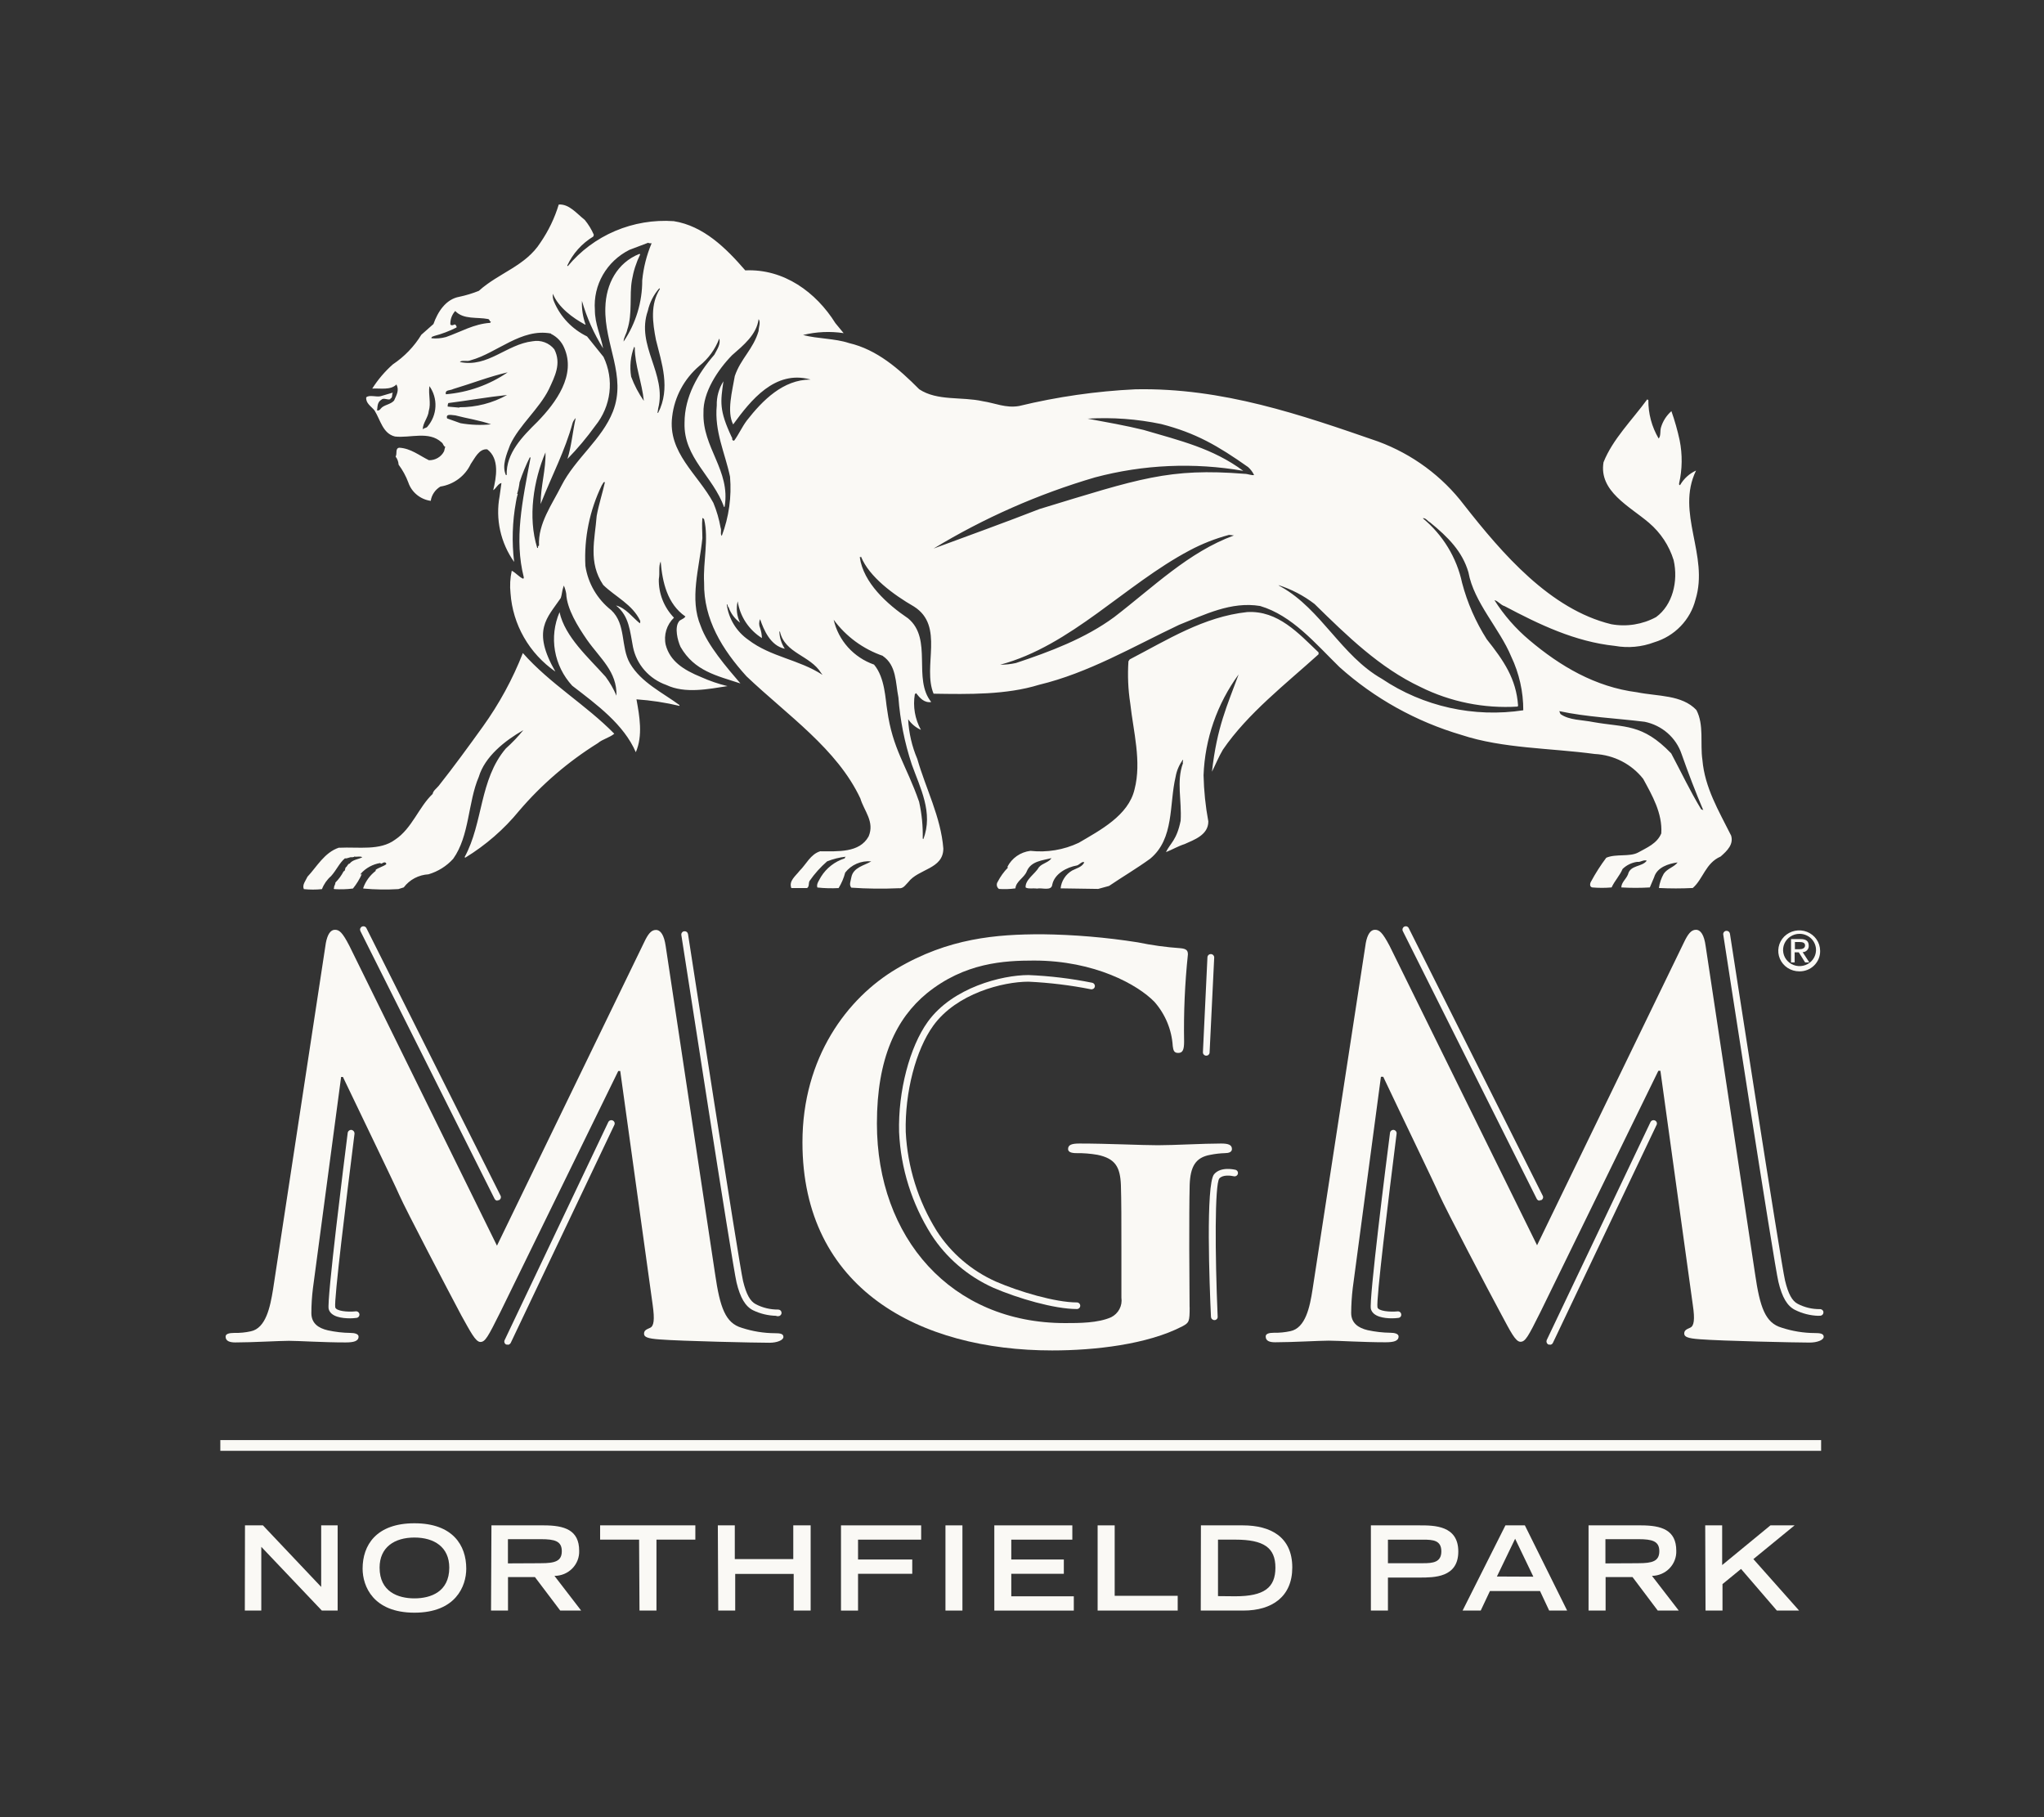 <?xml version="1.0" encoding="UTF-8"?>
<svg id="Layer_1" xmlns="http://www.w3.org/2000/svg" width="90" height="80" version="1.1" viewBox="0 0 90 80">
  <rect x="0" y="0" width="90" height="80" fill="#333333" stroke="none"/>
  <!-- Generator: Adobe Illustrator 29.1.0, SVG Export Plug-In . SVG Version: 2.1.0 Build 142)  -->
  <rect x="9.701" y="9.016" width="70.593" height="61.984" style="fill: none;"/>
  <path id="Vector" d="M10.786,67.153h.791l2.565,2.71v-2.71h.725v3.751h-.696l-2.666-2.806v2.806h-.725l.007-3.751Z" style="fill: #faf9f5;"/>
  <path id="Vector_2" d="M18.248,67.061c1.687,0,2.282.97,2.282,1.996,0,.778-.468,1.94-2.282,1.94s-2.282-1.162-2.282-1.94c0-1.027.595-1.996,2.282-1.996ZM19.782,69.014c0-.902-.66-1.325-1.534-1.325s-1.534.423-1.534,1.325c0,1.066.816,1.353,1.534,1.353s1.534-.288,1.534-1.353Z" style="fill: #faf9f5;"/>
  <path id="Vector_3" d="M21.639,67.153h2.303c.907,0,1.56.199,1.56,1.119.005.143-.019.286-.071.42-.052.134-.132.256-.233.359-.102.103-.223.185-.358.241-.135.056-.28.085-.426.085l1.175,1.527h-.921l-1.114-1.474h-1.186v1.474h-.747l.018-3.751ZM23.816,68.819c.613,0,.921-.085.921-.529s-.308-.529-.921-.529h-1.451v1.066l1.451-.007Z" style="fill: #faf9f5;"/>
  <path id="Vector_4" d="M28.14,67.782h-1.716v-.629h4.193v.629h-1.712v3.122h-.747l-.018-3.122Z" style="fill: #faf9f5;"/>
  <path id="Vector_5" d="M31.607,67.153h.747v1.485h2.575v-1.485h.765v3.751h-.747v-1.613h-2.575v1.613h-.747l-.018-3.751Z" style="fill: #faf9f5;"/>
  <path id="Vector_6" d="M37.03,67.153h3.53v.629h-2.779v.874h2.387v.629h-2.387v1.62h-.751v-3.751Z" style="fill: #faf9f5;"/>
  <path id="Vector_7" d="M41.63,67.153h.747v3.751h-.747v-3.751Z" style="fill: #faf9f5;"/>
  <path id="Vector_8" d="M43.781,67.153h3.435v.629h-2.688v.874h2.314v.629h-2.314v.991h2.753v.629h-3.5v-3.751Z" style="fill: #faf9f5;"/>
  <path id="Vector_9" d="M48.33,67.153h.751v3.101h2.775v.65h-3.526v-3.751Z" style="fill: #faf9f5;"/>
  <path id="Vector_10" d="M52.879,67.153h1.846c1.211,0,2.176.501,2.176,1.854,0,1.279-.885,1.897-2.151,1.897h-1.879l.007-3.751ZM54.388,70.275c1.277,0,1.77-.38,1.77-1.261s-.515-1.233-1.77-1.233h-.758v2.487l.758.007Z" style="fill: #faf9f5;"/>
  <path id="Vector_11" d="M60.362,67.153h2.137c.649,0,1.712,0,1.712,1.151s-1.063,1.147-1.712,1.147h-1.386v1.453h-.751v-3.751ZM62.662,68.819c.428,0,.802-.035.802-.522s-.363-.515-.802-.515h-1.549v1.037h1.549Z" style="fill: #faf9f5;"/>
  <path id="Vector_12" d="M66.286,67.153h.856l1.861,3.751h-.791l-.403-.86h-2.205l-.406.86h-.798l1.886-3.751ZM67.515,69.412l-.802-1.67-.802,1.663,1.603.007Z" style="fill: #faf9f5;"/>
  <path id="Vector_13" d="M69.946,67.153h2.303c.907,0,1.56.199,1.56,1.119.005.142-.018.283-.07.416-.051.133-.129.254-.228.357-.1.103-.219.185-.352.242-.133.057-.276.088-.42.09l1.179,1.527h-.925l-1.11-1.474h-1.186v1.474h-.751v-3.751ZM72.14,68.819c.61,0,.922-.085.922-.529s-.312-.529-.922-.529h-1.451v1.066l1.451-.007Z" style="fill: #faf9f5;"/>
  <path id="Vector_14" d="M75.082,67.153h.747v1.748l2.126-1.748h1.063l-1.814,1.485,2.013,2.266h-.979l-1.578-1.833-.816.668v1.165h-.747l-.014-3.751Z" style="fill: #faf9f5;"/>
  <path id="Vector_15" d="M80.186,63.871v-.472H9.701v.472" style="fill: #faf9f5;"/>
  <path id="Vector_16" d="M14.344,41.53c.073-.391.207-.597.403-.597s.33.114.638.71l6.497,13.197,6.475-13.346c.167-.355.308-.554.522-.554s.363.234.432.71l2.176,14.44c.214,1.474.454,2.156,1.172,2.366.475.156.972.236,1.473.238.214,0,.363.021.363.164s-.283.256-.613.256c-.595,0-3.878-.071-4.835-.146-.548-.039-.689-.11-.689-.252s.094-.185.265-.259c.17-.075.207-.355.116-1.005l-1.429-10.302h-.087l-5.194,10.618c-.548,1.098-.664,1.311-.878,1.311s-.446-.469-.842-1.176c-.566-1.066-2.445-4.65-2.731-5.3-.214-.497-1.643-3.439-2.478-5.19h-.08l-1.241,9.303c-.045.362-.068.726-.069,1.091,0,.451.308.664.725.76.325.071.657.11.99.114.196,0,.363.046.363.163,0,.202-.214.256-.573.256-.998,0-2.071-.071-2.492-.071s-1.6.071-2.361.071c-.236,0-.428-.053-.428-.256,0-.117.141-.163.385-.163.244.005.488-.018.725-.071.664-.139.852-1.066.979-1.847l2.322-15.232Z" style="fill: #faf9f5;"/>
  <path id="Vector_17" d="M52.382,57.551c0,.636-.025.678-.312.835-1.549.806-3.878,1.066-5.742,1.066-5.829,0-10.995-2.703-10.995-9.161,0-3.74,1.977-6.359,4.142-7.641,2.289-1.357,4.407-1.52,6.402-1.52,1.412.017,2.821.136,4.215.355.621.129,1.25.215,1.883.259.286.025.33.117.33.277-.134,1.274-.19,2.556-.167,3.837,0,.373-.069.497-.261.497s-.214-.124-.239-.305c-.045-.716-.328-1.399-.805-1.943-.726-.749-2.623-1.819-5.307-1.819-1.313,0-3.051.092-4.716,1.442-1.338,1.101-2.198,2.842-2.198,5.733,0,5.023,3.265,8.785,8.285,8.785.624,0,1.451,0,2.031-.259.156-.079.284-.204.364-.358.081-.153.11-.327.085-.498v-2.203c0-1.165,0-2.06-.022-2.764-.033-.792-.247-1.161-1.027-1.325-.309-.054-.622-.079-.936-.075-.21,0-.363-.046-.363-.181,0-.188.167-.242.501-.242,1.237,0,2.739.075,3.453.075s1.991-.075,2.782-.075c.312,0,.479.053.479.242,0,.135-.141.181-.308.181-.217.007-.433.032-.646.075-.646.114-.878.512-.907,1.325-.018.711-.018,1.641-.018,2.81l.014,2.575Z" style="fill: #faf9f5;"/>
  <path id="Vector_18" d="M60.134,41.53c.072-.391.21-.597.406-.597s.33.114.646.71l6.493,13.179,6.468-13.335c.17-.355.312-.554.526-.554s.363.234.428.71l2.177,14.44c.214,1.474.45,2.156,1.168,2.366.474.156.97.236,1.469.238.218,0,.385.021.385.163s-.279.256-.62.256c-.588,0-3.878-.071-4.832-.146-.548-.039-.689-.11-.689-.252s.098-.185.265-.259c.167-.075.21-.355.112-1.005l-1.426-10.302h-.091l-5.191,10.618c-.548,1.098-.664,1.311-.882,1.311s-.446-.469-.827-1.176c-.577-1.066-2.456-4.65-2.746-5.3-.214-.497-1.64-3.439-2.467-5.19h-.102l-1.241,9.304c-.043.362-.066.726-.069,1.091,0,.451.319.664.726.76.328.071.662.11.998.114.192,0,.363.046.363.163,0,.202-.214.256-.577.256-.994,0-2.068-.071-2.496-.071s-1.596.071-2.361.071c-.239,0-.417-.053-.417-.256,0-.117.138-.163.363-.163.244.005.487-.019.726-.071.667-.139.856-1.066.976-1.847l2.34-15.225Z" style="fill: #faf9f5;"/>
  <path id="Vector_19" d="M21.911,52.859c-.028,0-.056-.007-.079-.021-.024-.015-.043-.036-.055-.06l-5.909-11.79c-.016-.035-.019-.075-.006-.111.013-.036.04-.067.075-.084.018-.008.037-.013.057-.014.02-.001.039.002.058.009.019.007.036.017.05.03.015.013.026.029.034.047l5.905,11.776c.009.017.013.036.014.056,0,.019-.002.039-.009.057-.007.018-.017.035-.031.049-.013.014-.03.026-.048.034-.02.005-.041.005-.062,0" style="fill: #faf9f5;"/>
  <path id="Vector_20" d="M34.183,57.928c-.356-.007-.707-.09-1.027-.245-.337-.171-.562-.547-.726-1.226-.189-.806-2.336-14.703-2.43-15.296-.005-.037.005-.076.028-.106.023-.031.057-.051.095-.057.039-.005.078.004.11.027.032.022.053.056.061.094.022.146,2.238,14.476,2.423,15.275.142.586.316.902.57,1.027.298.154.631.234.969.231.038-.002.076.011.105.035.029.024.047.059.051.097.003.038-.009.077-.034.106-.025.03-.061.049-.1.053h-.083" style="fill: #faf9f5;"/>
  <path id="Vector_21" d="M47.416,57.629c-.994,0-2.605-.472-3.682-.938-1.123-.505-2.072-1.318-2.731-2.341-.855-1.361-1.342-2.912-1.415-4.508-.047-1.794.461-3.748,1.266-4.863,1.088-1.506,3.265-2.053,4.433-2.053.941.039,1.878.152,2.8.338.039.008.074.03.096.063.022.033.031.073.023.111-.008.038-.031.071-.063.092-.033.021-.072.029-.111.022-.905-.179-1.823-.291-2.746-.334-1.121,0-3.163.515-4.19,1.932-.773,1.066-1.259,2.948-1.215,4.682.076,1.542.544,3.04,1.364,4.359.629.977,1.535,1.752,2.608,2.231,1.023.444,2.619.916,3.562.916.039,0,.077.015.105.043.028.027.044.064.044.103s-.016.076-.044.103c-.028.027-.066.043-.105.043Z" style="fill: #faf9f5;"/>
  <path id="Vector_22" d="M53.107,46.475c-.019,0-.039-.005-.056-.014-.018-.008-.034-.02-.047-.034s-.023-.031-.03-.049c-.006-.018-.009-.037-.008-.056l.199-4.181c.001-.019.006-.038.014-.055.008-.017.02-.033.035-.046s.031-.023.05-.029c.018-.006.038-.009.057-.008.02,0,.039.006.056.014.018.008.034.02.047.034.013.014.023.031.03.049.007.018.01.037.009.056l-.203,4.181c-.001.037-.017.072-.044.098-.027.026-.063.04-.101.04" style="fill: #faf9f5;"/>
  <path id="Vector_23" d="M53.47,58.116c-.039,0-.075-.016-.103-.042-.028-.026-.044-.062-.046-.1-.065-1.36-.236-5.843.138-6.28.301-.355.914-.199.94-.195.039.01.071.035.091.069.02.034.025.074.014.112-.01.038-.036.07-.071.089-.035.019-.076.024-.114.014-.12-.028-.479-.078-.631.099-.203.266-.192,3.304-.073,6.082.002.019,0,.038-.006.057-.006.018-.016.035-.029.049-.013.014-.029.026-.046.034-.018.008-.037.012-.057.013" style="fill: #faf9f5;"/>
  <path id="Vector_24" d="M15.404,58.038c-.334,0-.842-.06-.932-.412-.091-.352.682-6.529.838-7.755.006-.039.027-.073.059-.097.032-.024.072-.035.111-.031.039.008.073.029.097.059.024.031.036.069.033.107-.363,2.899-.91,7.325-.849,7.645.04.167.544.213.885.178.021-.004.042-.005.062,0,.021.004.04.013.057.025.017.012.031.028.042.045.01.018.017.038.019.058.002.021,0,.041-.007.061-.007.02-.018.037-.032.053-.014.015-.032.027-.051.035-.019.008-.04.012-.061.012-.09.012-.181.018-.272.018Z" style="fill: #faf9f5;"/>
  <path id="Vector_25" d="M22.354,59.192c-.021.005-.044.005-.065,0-.018-.008-.033-.02-.047-.034-.013-.014-.023-.031-.029-.049-.006-.018-.009-.037-.008-.057.001-.019.006-.038.015-.055l4.56-9.591c.008-.018.019-.035.033-.049.014-.014.032-.025.05-.032.019-.007.039-.011.059-.01.02,0,.04.005.058.014.018.008.035.021.048.035.013.015.024.032.03.051.006.019.009.039.007.059-.002.02-.008.039-.018.056l-4.56,9.591c-.013.024-.032.044-.056.059-.024.014-.051.022-.078.023" style="fill: #faf9f5;"/>
  <path id="Vector_26" d="M67.798,52.858c-.028,0-.056-.007-.079-.021-.024-.014-.043-.035-.055-.06l-5.898-11.79c-.017-.035-.018-.075-.006-.111.013-.036.04-.067.075-.084.018-.008.037-.013.056-.014.019,0,.039.002.057.009.018.007.035.017.049.03.014.013.026.029.033.046l5.898,11.776c.009.017.015.035.017.055.002.019,0,.038-.007.057-.006.018-.016.035-.029.05-.013.014-.029.026-.046.034-.022.005-.044.005-.065,0" style="fill: #faf9f5;"/>
  <path id="Vector_27" d="M80.073,57.928c-.363-.01-.719-.1-1.041-.263-.337-.171-.562-.547-.725-1.226-.196-.806-2.34-14.703-2.43-15.296-.005-.038.005-.076.028-.106.023-.031.057-.051.095-.057.039-.005.078.004.11.027.032.022.053.056.061.094.022.146,2.238,14.476,2.427,15.275.141.586.312.902.562,1.027.297.154.629.233.965.231.019-.002.039,0,.058.005.019.006.036.015.052.027.015.012.028.027.037.044.009.017.015.036.017.055.002.038-.01.076-.035.106-.025.03-.06.049-.099.054h-.083" style="fill: #faf9f5;"/>
  <path id="Vector_28" d="M61.291,58.038c-.334,0-.834-.061-.929-.412-.094-.352.682-6.529.842-7.755.005-.038.024-.073.055-.097.031-.024.07-.035.108-.031.039.006.074.027.098.058.024.031.034.07.029.109-.363,2.899-.907,7.325-.842,7.645.04.167.54.21.882.178.02-.003.04-.001.059.004.019.005.037.014.052.027.015.012.028.028.037.045.009.017.014.036.016.055.003.019.001.038-.004.056-.005.018-.014.035-.027.05s-.027.027-.045.035c-.017.009-.036.014-.055.015-.091.012-.183.018-.276.018Z" style="fill: #faf9f5;"/>
  <path id="Vector_29" d="M68.244,59.192c-.022.005-.044.005-.065,0-.035-.018-.062-.047-.076-.083-.014-.036-.014-.076,0-.112l4.567-9.591c.008-.018.019-.035.033-.049.014-.014.032-.025.05-.032.019-.007.039-.011.059-.01.02,0,.04.005.059.014.018.008.035.021.048.035.013.015.024.032.03.051.006.019.009.039.007.059-.002.02-.008.039-.018.056l-4.563,9.591c-.012.024-.03.045-.053.059-.023.014-.05.022-.077.022" style="fill: #faf9f5;"/>
  <path id="Vector_30" d="M14.925,37.317c-.642.21-.987.86-1.386,1.279-.08.181-.243.355-.16.547.265.027.533.027.798,0,.083-.22.22-.416.399-.572.239-.263.363-.576.613-.785.08.025.189-.05.294-.05.025.025.08-.028.109,0v-.028c.131.028.239-.028.363.028-.16.099-.424.099-.559.284-.08,0-.109.131-.16.156-.051.025-.025.181-.105.181-.094.183-.216.351-.363.497,0,.107-.08.16-.054.238h-.025l.025.05c.276.018.553.01.827-.025.162-.2.296-.419.399-.654l-.054.053v-.053c.221-.249.524-.415.856-.469.051.075.105-.028.185-.028s.08.053.08.082c-.131.103-.363.153-.479.259l.025.025c-.258.194-.453.459-.559.76v.025c.514.048,1.03.056,1.545.025l.239-.075c.127-.168.29-.307.478-.407.188-.099.396-.157.61-.169.42-.124.797-.36,1.088-.682.725-1.016.646-2.487,1.128-3.609.265-.888,1.139-1.588,1.962-2.057-.235.289-.494.56-.773.81-1.172,1.385-.987,3.265-1.814,4.781l.029.025c.904-.553,1.706-1.25,2.372-2.064.991-1.161,2.16-2.165,3.464-2.977.214-.181.504-.235.726-.416-1.255-1.279-2.829-2.195-4.026-3.552-.448,1.147-1.041,2.235-1.763,3.24-.638.888-1.302,1.797-1.944,2.607-.109.131-.239.21-.265.355-.613.579-.907,1.52-1.654,2.014-.667.494-1.6.313-2.452.355M74.988,35.658l-.083-.028c-.504-.835-.834-1.549-1.32-2.462-1.277-1.329-2.046-1.133-3.424-1.378-.504-.103-1.067-.078-1.451-.355l-.054-.128c1.201.259,2.507.313,3.762.469.374.076.722.248,1.007.497.285.249.498.568.618.924.294.835.613,1.673.961,2.487M67.083,31.268c-2.184.335-4.416-.161-6.239-1.385-1.785-1.016-2.666-3.051-4.425-4.043-.048-.021-.092-.048-.131-.082.577.183,1.116.464,1.592.831,1.451,1.421,2.866,2.806,4.665,3.655,1.322.657,2.801.955,4.28.863l.018-.046c-.083-1.179-.631-1.975-1.378-2.916-.49-.77-.857-1.608-1.088-2.487-.237-1.11-.846-2.11-1.73-2.842.131-.025.214.131.319.181.802.654,1.422,1.282,1.69,2.195.239,1.329,1.378,2.487,1.883,3.709.354.743.536,1.553.533,2.373M55.236,20.913c-.134.025-.294-.053-.428-.053-3.337-.266-4.64.21-9.036,1.549-1.502.586-3.174,1.19-4.665,1.741,2.218-1.346,4.607-2.399,7.106-3.133,2.128-.567,4.358-.665,6.529-.288-1.335-.991-2.789-1.332-4.386-1.801-.747-.185-1.694-.355-2.467-.497,1.087-.065,2.178.015,3.243.238,1.516.391,2.489.952,3.823,1.893.112.1.202.22.265.355M44.039,29.264c3.12-.835,5.492-3.524,8.343-5.034.549-.292,1.131-.521,1.734-.682l.214.025c-1.999.735-3.537,2.263-5.271,3.595-1.277.941-2.833,1.524-4.328,2.021-.227.05-.46.075-.693.075ZM38.869,28.877c.61.416.559,1.172.689,1.826.075,1.002.272,1.992.588,2.948.363,1.02.961,2.131.508,3.293l-.025-.028c.013-.544-.041-1.088-.16-1.62-.562-1.616-1.168-2.313-1.404-4.035-.084-.472-.091-1.421-.58-2.003-.442-.155-.838-.418-1.148-.763s-.527-.762-.629-1.212c.541.738,1.301,1.295,2.177,1.595M36.218,29.712c-1.041-.682-2.274-.785-3.265-1.542-.261-.182-.481-.415-.645-.685-.164-.27-.269-.57-.309-.882.054,0,.029.107.083.131.094.271.27.507.504.678-.144-.293-.181-.625-.105-.941.05.329.171.643.355.923.184.279.427.517.712.697-.004-.151-.031-.301-.08-.444-.027-.062-.041-.128-.041-.195s.014-.134.041-.195c.16.469.454,1.172,1.088,1.304-.147-.227-.23-.488-.239-.757h.025c.214.966,1.335,1.044,1.814,1.826l.062.082ZM35.685,16.71c-1.201,0-2.107.913-2.8,1.801-.214.284-.363.625-.559.888-.134,0-.054-.107-.109-.156-.559-1.19-.493-1.549-.363-2.458-.203.319-.305.69-.294,1.066-.109,1.147.363,2.085.584,3.133.076.885-.048,1.775-.363,2.607-.08-.075,0-.234-.051-.355-.066-.376-.173-.744-.319-1.098-.693-1.279-2.017-2.21-1.814-3.801.1-.862.526-1.657,1.193-2.227.398-.316.702-.733.878-1.204.08.238-.105.497-.214.71-.726.835-1.313,1.847-1.313,2.995-.051,1.542,1.262,2.359,1.741,3.716l.025-.025c.268-1.595-.987-2.597-.932-4.135-.025-.888.617-1.872,1.255-2.526.504-.44,1.088-.913,1.172-1.591.105.131,0,.355,0,.522-.239.81-.78,1.201-1.048,1.982-.109.654-.363,1.567-.072,2.131.776-1.066,1.839-2.401,3.388-1.982M28.887,14.98c.243.991.649,2.114.091,3.197h-.025c0-.057.025-.131.025-.185.399-1.542-.99-2.767-.453-4.309.082-.366.255-.707.504-.991l.029.025c-.428.682-.33,1.464-.17,2.273M28.684,10.728c-.215.515-.352,1.059-.406,1.613.004.958-.281,1.896-.82,2.696,0-.181.134-.355.16-.519.239-.71.087-1.499.207-2.185.066-.393.188-.774.363-1.133l-.029-.025c-.987.391-1.48,1.332-1.505,2.373-.051,1.62.947,3.002.334,4.568-.482,1.229-1.654,2.064-2.267,3.265-.403.81-1.041,1.67-.987,2.639-.08.025-.025.103-.054.103h-.025c-.424-1.357-.16-2.977.363-4.206.025.735-.214,1.492-.214,2.273.53-1.332,1.066-2.323,1.411-3.577.029-.078.075-.15.134-.21-.134.604-.185,1.229-.363,1.801.445-.456.855-.944,1.226-1.46.342-.422.557-.929.621-1.465.064-.535-.026-1.077-.259-1.566l-.725-.902c-.656-.319-1.172-.861-1.451-1.524-.051-.111-.07-.234-.054-.355.239.6.878,1.066,1.415,1.357h.025c-.121-.335-.175-.689-.16-1.044.211.736.525,1.44.932,2.092-.105-.575-.363-1.066-.363-1.698-.039-.537.085-1.074.355-1.543.27-.469.675-.85,1.165-1.096l.827-.313c.025.025.105.025.16.025M24.265,14.7c.261.129.466.346.577.611.533,1.201-.363,2.419-1.175,3.254-.664.654-1.386,1.382-1.357,2.348h-.036c-.185-.416.029-.913.189-1.332.399-.86,1.277-1.581,1.705-2.444.265-.572.559-1.13.24-1.758-.111-.14-.259-.247-.428-.31-.169-.063-.352-.078-.53-.045-1.146.131-1.973,1.172-3.199.913.08-.103.319,0,.479-.078,1.146-.313,2.224-1.421,3.529-1.176M21.581,14.213c-.725.05-1.28.394-1.944.625-.209.057-.427.076-.642.053,0-.078.08-.078.134-.103.335-.089.66-.213.969-.369.025-.05-.029-.103-.054-.131-.025-.028-.134.082-.214,0-.011-.219.066-.433.214-.597.363.387.961.259,1.451.355.08.025.051.107.105.107s-.054.053,0,.078M18.908,16.998c.186.264.28.581.265.901-.014.321-.136.628-.345.875-.054.082-.16.057-.214.131,0-.284.239-.522.265-.81.109-.355-.025-.71.029-1.094M19.633,17.357c-.051-.21.189-.156.323-.231.798-.238,1.596-.551,2.398-.735-.804.552-1.742.885-2.721.966ZM19.688,18.422c-.08-.238.239-.135.363-.135.504.135,1.066.213,1.571.394-.449.045-.902.028-1.346-.05l-.588-.21ZM20.228,17.946l-.515-.046c-.005-.054.005-.108.029-.156.852-.107,1.705-.263,2.586-.355-.64.357-1.364.543-2.1.54M27.925,15.272l.025.028c0,.782.319,1.538.399,2.348-.231-.331-.419-.689-.559-1.066-.073-.443-.027-.897.134-1.318M76.214,36.767c-.533-1.066-1.15-2.085-1.255-3.314-.105-.71.08-1.542-.265-2.195-.638-.678-1.708-.597-2.612-.781-1.843-.235-3.388-1.151-4.745-2.298-.6-.505-1.117-1.097-1.534-1.755.156.025.265.21.45.263,1.523.806,3.094,1.563,4.854,1.748.582.104,1.182.049,1.734-.16.442-.133.841-.376,1.158-.705.318-.329.544-.732.655-1.171.609-1.961-.882-3.812.025-5.684-.291.134-.533.352-.693.625-.054.053-.054-.028-.054-.053.143-.626.151-1.274.025-1.904-.094-.434-.215-.863-.363-1.282-.217.191-.375.437-.457.71-.051.156,0,.391-.105.494-.303-.515-.459-1.1-.453-1.694l-.051-.028c-.668.916-1.52,1.751-1.923,2.767-.214,1.279,1.146,1.936,1.999,2.664.514.437.891,1.007,1.088,1.645.214.941-.054,1.986-.773,2.508-.602.326-1.301.437-1.977.313-2.688-.654-4.796-3.108-6.475-5.247-.963-1.268-2.277-2.238-3.787-2.796-3.384-1.172-6.849-2.376-10.69-2.298-1.726.082-3.441.329-5.118.735-.584.103-1.066-.131-1.596-.21-.936-.21-2.002,0-2.8-.526-.907-.913-1.868-1.748-3.094-2.035-.638-.21-1.36-.181-2.024-.355.585-.144,1.193-.171,1.788-.082l-.363-.44c-.849-1.357-2.264-2.401-3.968-2.323-.856-.991-1.839-1.957-3.149-2.167-.883-.061-1.768.087-2.58.432-.812.345-1.527.877-2.085,1.55l-.025-.025c.244-.528.643-.974,1.146-1.279l.025-.078c-.101-.235-.236-.455-.399-.654-.363-.288-.693-.71-1.146-.678-.179.593-.45,1.156-.802,1.67-.664,1.044-1.839,1.336-2.717,2.131-.276.11-.561.197-.852.259-.613.107-.961.682-1.146,1.201l-.533.472c-.317.519-.745.963-1.255,1.304-.352.312-.657.671-.907,1.066.363-.021.802.082,1.066-.181.134.263,0,.469-.105.71-.16.181-.453.181-.588.355-.025.05-.109.103-.16.075.025-.156,0-.355.189-.469.105-.103.268.028.399-.025v-.028c.105-.025.054-.178.105-.259-.185.053-.363.103-.533.156-.17.053-.508-.075-.638.053-.025.259.214.391.363.572.265.419.363,1.02.903,1.151.667.078,1.495-.259,2.053.259.08.053.08.185.16.185l-.051.206c-.061.121-.157.223-.275.292-.118.07-.254.105-.392.102-.428-.21-.798-.522-1.306-.551-.189.028-.083.263-.16.391.078.103.124.227.131.355.179.241.323.505.428.785.071.212.201.399.376.542.174.143.386.236.611.267.019-.129.067-.252.141-.361.073-.109.17-.2.284-.268.289-.045.561-.159.794-.332.233-.173.419-.399.541-.659.185-.263.363-.678.725-.65.559.416.399,1.25.265,1.801.134-.082.214-.291.363-.316l-.08.575c-.094.501-.086,1.014.024,1.512.11.497.318.969.615,1.387-.106-.879-.079-1.768.08-2.639.017-.12.044-.239.08-.355h-.029c.052-.169.089-.343.109-.519.125-.377.276-.745.453-1.101l.029.028c-.363,1.94-.725,3.577-.294,5.275l-.025.053c-.189-.078-.323-.263-.508-.355-.071.326-.09.66-.054.991.048.682.249,1.345.591,1.942.341.597.813,1.111,1.383,1.507-1.048-1.829-.363-2.352.239-3.24.054-.156.054-.313.109-.469l.025-.078c.049.114.085.233.105.355.029.678.515,1.453.914,2.032.588.835,1.324,1.393,1.299,2.462-.126-.295-.287-.575-.479-.835-.747-.838-1.788-1.751-2.028-2.842-.23.536-.3,1.125-.201,1.698.099.573.362,1.107.759,1.539,1.088.838,2.267,1.698,2.8,2.927.319-.732.163-1.595.029-2.327.638.044,1.272.14,1.893.288v-.036c-.747-.551-1.683-.991-2.176-1.829-.424-.732-.16-1.723-.827-2.348-.619-.486-1.026-1.185-1.139-1.954-.062-1.225.187-2.445.726-3.552.054-.053.054-.156.134-.128-.109.494-.268.966-.363,1.485-.08,1.044-.381,2.039.287,3.037.533.522,1.288.853,1.632,1.584,0,.025,0,.103-.022.103-.323-.259-.617-.675-1.045-.782.588.469.613,1.147.747,1.826.076.38.251.733.509,1.027.258.293.588.516.96.647.827.391,1.839.181,2.692.05-.396-.096-.782-.228-1.153-.394-.802-.327-1.378-.71-1.567-1.421-.048-.213-.039-.435.024-.644.063-.209.18-.4.339-.553-.441-.459-.681-1.068-.667-1.698.054-.288-.025-.547.083-.781v.025c.076.885.29,1.851,1.088,2.401-.08.128-.239.128-.294.234-.185.259-.054.817.08,1.105.613,1.066,1.6,1.268,2.637,1.609-.609-.71-1.451-1.687-1.748-2.526-.508-1.197-.062-2.54.072-3.872,0-.284-.029-.572,0-.885.025,0,.051.025.076.053.214.885-.051,1.879,0,2.792-.025,1.616.802,2.949,1.868,4.124,1.814,1.723,3.99,3.197,5.013,5.378.16.547.638,1.019.363,1.67-.403.732-1.36.654-2.133.654-.428.131-.613.572-.907.86-.185.238-.482.448-.363.76h.693c.109-.078.054-.21.109-.313.22-.318.48-.608.773-.863.264-.105.541-.174.823-.206-.051.025-.025.05-.051.075-.435.139-.804.427-1.041.81-.08.156-.214.316-.16.472.311.034.624.042.936.025.13-.213.228-.442.29-.682.132-.171.307-.307.508-.393.201-.086.421-.121.639-.101-.294.181-.798.259-.878.71-.025.16-.109.316,0,.448.692.048,1.386.056,2.079.025.214.025.29-.131.424-.263.453-.6,1.549-.572,1.549-1.488-.109-1.382-.773-2.636-1.146-3.94-.237-.556-.374-1.149-.403-1.751.139.205.334.367.562.469-.264-.479-.358-1.03-.268-1.567l.054-.05c.16.206.363.444.668.391-.827-1.019.08-2.767-1.016-3.68-.932-.629-1.97-1.567-2.129-2.689l.025-.028.029.082c0-.028-.029-.082,0-.082.363.892,1.429,1.673,2.332,2.195,1.36.86.363,2.636.863,3.837,1.549.025,3.199.053,4.639-.391,2.177-.522,4.132-1.673,6.167-2.639,1.117-.444,2.293-1.044,3.573-.831,1.411.419,2.423,1.641,3.49,2.686,1.539,1.381,3.377,2.403,5.376,2.991,1.814.6,3.921.575,5.866.838.415.021.821.129,1.189.318.368.189.69.454.944.776.399.732.852,1.513.798,2.401-.185.448-.638.629-1.012.838s-.987.05-1.411.235c-.249.331-.472.68-.668,1.044-.051.078-.08.235.051.263.284.025.569.025.852,0,.134-.291.363-.526.483-.813.174-.169.399-.278.642-.313.16.025.265-.107.424-.053-.21.288-.726.181-.827.604-.08.206-.294.355-.294.575.418.025.837.025,1.255,0l.189-.447c.131-.444.635-.6,1.034-.654-.156.21-.45.263-.609.497-.111.195-.184.408-.214.629.497.025.994.025,1.491,0,.457-.394.559-1.098,1.226-1.385.297-.259.588-.547.457-.941M46.306,37.761c-.105.206-.403.234-.559.416-.16.288-.613.547-.588.892.105.075.319.025.504.05.214-.05.642.128.671-.181.102-.473.638-.76,1.088-.838.105-.028.239-.21.319-.131-.105.21-.363.263-.533.355-.141.083-.261.197-.349.334-.088.136-.143.291-.159.451l1.654.025.479-.131c.613-.416,1.201-.757,1.814-1.201,1.066-.888.827-2.377,1.117-3.606.047-.272.158-.53.323-.753.025.05-.029.078,0,.156-.294.806-.047,1.641-.102,2.533-.174.867-.461.988-.646,1.382.265-.103.533-.263.824-.355.403-.185,1.041-.394,1.041-.995-.125-.672-.195-1.353-.21-2.035.059-1.597.596-3.141,1.545-4.44-.508,1.385-.954,2.316-1.175,4.284.16-.316.294-.654.482-.97,1.088-1.592,2.771-2.895,4.212-4.199v-.082c-.878-.835-1.785-1.854-3.145-1.776-1.919.206-3.519,1.226-5.173,2.085l-.054.082c-.041.618-.015,1.238.08,1.851.134,1.229.508,2.561.189,3.787-.268,1.151-1.52,1.801-2.456,2.352-.661.313-1.4.436-2.129.355-.216.026-.422.105-.6.229-.177.124-.32.29-.416.481l.029.025c-.183.186-.335.398-.454.629-.033.049-.046.109-.036.167.01.058.043.11.091.146.242.017.485.009.726-.025.025-.316.399-.472.504-.76.189-.444.693-.469,1.088-.572" style="fill: #faf9f5;"/>
  <path id="Vector_31" d="M79.225,41.789h-.192v-.316h.218c.109,0,.228.025.228.149s-.12.167-.254.167ZM79.667,42.369l-.294-.451c.037,0,.073-.008.107-.023s.064-.036.089-.063c.025-.027.044-.058.057-.092.012-.034.017-.071.015-.107,0-.206-.12-.291-.363-.291h-.417v1.027h.16v-.444h.181l.279.444h.185ZM79.961,41.85c-.006.139-.053.274-.136.387-.083.113-.198.2-.331.249-.133.049-.278.059-.416.029-.139-.031-.265-.1-.364-.201-.099-.101-.165-.227-.191-.364-.026-.137-.01-.278.046-.407.056-.128.148-.237.267-.314.119-.077.258-.118.4-.118.098,0,.195.019.284.057.09.037.171.092.239.161.068.069.121.151.155.24.035.09.051.185.047.281ZM80.142,41.85c-.002-.178-.058-.352-.161-.499-.103-.147-.248-.261-.416-.327-.169-.067-.354-.083-.532-.046-.178.036-.341.124-.469.25-.128.127-.214.288-.248.463-.034.175-.015.356.056.52.071.164.189.304.341.402.152.098.33.15.512.15.121.002.241-.02.353-.064.112-.044.214-.11.299-.194.085-.083.153-.183.199-.292.046-.11.068-.227.067-.345" style="fill: #faf9f5;"/>
</svg>